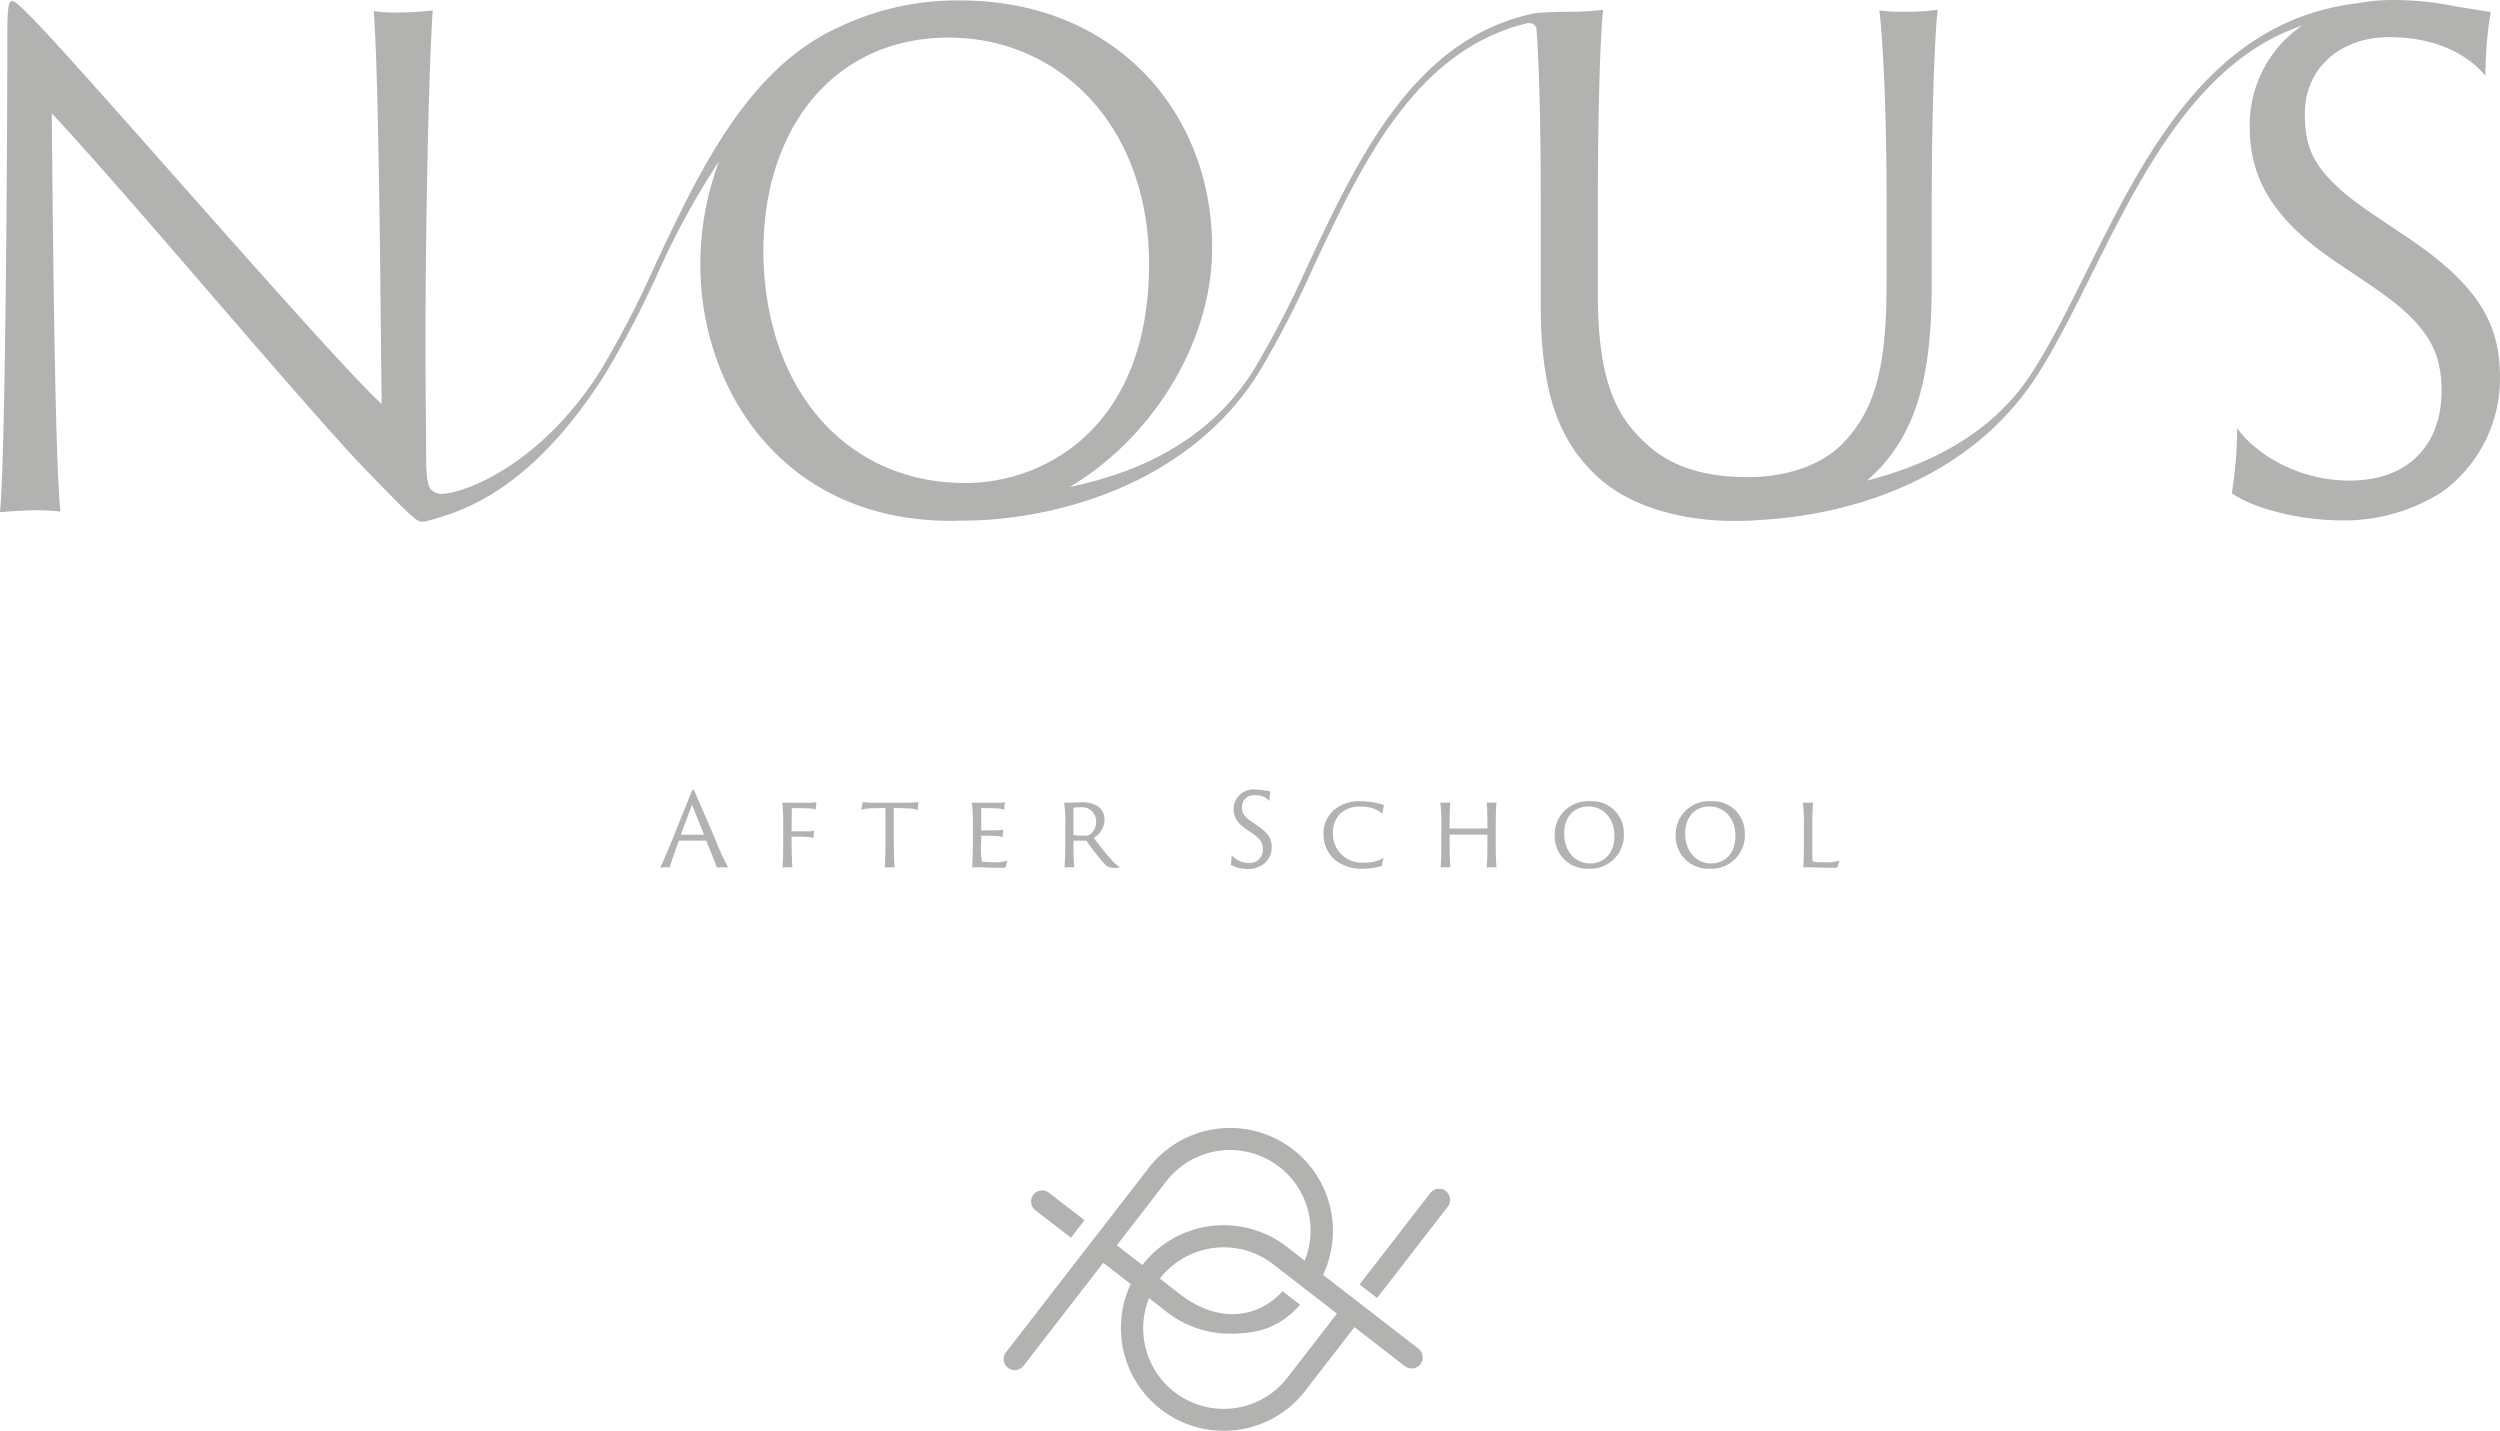 <svg id="グループ_2" data-name="グループ 2" xmlns="http://www.w3.org/2000/svg" xmlns:xlink="http://www.w3.org/1999/xlink" width="345.938" height="198" viewBox="0 0 345.938 198">
  <defs>
    <clipPath id="clip-path">
      <rect id="長方形_1" data-name="長方形 1" width="345.938" height="198" fill="none"/>
    </clipPath>
  </defs>
  <g id="グループ_1" data-name="グループ 1" clip-path="url(#clip-path)">
    <path id="パス_1" data-name="パス 1" d="M332.894,32.7l-4.225-2.848c-8.542-5.695-9.736-9.093-9.736-14.145,0-6.154,4.777-10.564,11.666-10.564,7.532,0,11.574,3.215,13.319,5.328a55.22,55.22,0,0,1,.735-8.818c-.643-.092-2.388-.368-4.685-.735A43.3,43.3,0,0,0,331.149,0,26.441,26.441,0,0,0,326.2.454l0-.005c-20.392,2.442-29.483,21.091-37.5,37.182-2.486,4.988-4.833,9.7-7.346,13.666C275.789,60.1,266.84,64.32,258.326,66.5c.084-.072.17-.136.253-.21,7.715-6.8,8.726-16.9,8.726-27.648V27.993c0-13.043.459-23.79.827-26.638a33.337,33.337,0,0,1-4.41.276,25.179,25.179,0,0,1-3.674-.184c.46,3.307,1.011,13.411,1.011,26.546V38.832c0,10.563-1.1,17.268-5.787,22.227-3.491,3.858-9.186,4.961-13.319,4.961-4.317,0-10.011-.643-14.329-4.777-3.858-3.582-6.521-8.358-6.521-20.483V27.993c0-13.043.368-23.79.735-26.638a42.52,42.52,0,0,1-5.787.276c-.241,0-3.044.1-3.689.207-16.569,3.369-24.386,19.971-31.323,34.721A138.256,138.256,0,0,1,173.416,51.3c-6.409,10.118-16.452,14.2-25.4,16.088,11.5-6.818,19.714-20.079,19.714-33.064,0-19.2-13.779-34.261-34.813-34.261a37.82,37.82,0,0,0-16.83,3.691C103.481,9.428,96.761,23.7,90.711,36.559A138.08,138.08,0,0,1,83.087,51.3C74.9,64.219,64.416,68.284,60.994,68.347a2.022,2.022,0,0,1-1.466-.753c-.5-.685-.558-3-.558-4.056,0-4.134-.092-8.359-.092-16.166,0-18.646.551-40.416,1.01-45.927a44.958,44.958,0,0,1-4.592.276,21.145,21.145,0,0,1-3.582-.184c.735,9.737.919,39.5,1.1,54.377-7.257-6.705-39.4-44.09-48.131-53.184C2.848.9,2.113.16,1.745.16c-.551,0-.735.459-.735,5.42C1.011,22.021.735,63.263,0,70.888c.643-.092,3.582-.276,4.5-.276a27.159,27.159,0,0,1,3.858.184c-.735-7.256-1.011-35.363-1.194-55.112,10.2,10.839,36.19,41.977,43.722,49.6,5.049,5.233,6.7,6.888,7.347,6.89a2.242,2.242,0,0,0,.629-.029c4.947-1.254,14.591-4.152,24.9-20.422A138.755,138.755,0,0,0,91.431,36.9,109.3,109.3,0,0,1,99.51,22.3a40.6,40.6,0,0,0-2.6,14.408c0,16.533,10.93,35.456,34.9,35.364.4,0,.8-.024,1.2-.042,0,0,.005.011.012.011,11.539.061,30.883-4.249,41.063-20.32A138.742,138.742,0,0,0,181.76,36.9C188.452,22.67,195.8,7.025,211.193,3.252a1.269,1.269,0,0,1,1.013.107.91.91,0,0,1,.407.733c.364,4.532.591,13.592.591,23.9V42.414c0,13.227,3.215,19.2,7.806,23.515,4.961,4.592,12.584,6.154,18.923,6.154,1.316,0,2.681-.048,4.066-.166,12.093-.712,28.78-5.583,38.035-20.2,2.534-4,4.89-8.729,7.385-13.736,6.958-13.962,14.732-29.557,29.122-34.433a16.651,16.651,0,0,0-7.233,13.992c0,6.429,2.48,12.4,12.124,18.83l4.5,3.031c7.9,5.328,9.92,9,9.92,14.7,0,6.888-4.041,12.4-12.767,12.4-7.164,0-13.043-3.766-15.523-7.257a57.192,57.192,0,0,1-.735,9c2.939,2.112,9.368,3.766,15.247,3.766a25.052,25.052,0,0,0,13.87-3.95,19.407,19.407,0,0,0,7.992-15.615c0-6.888-2.114-12.492-13.044-19.748M105.637,34.689c0-16.993,9.828-29.485,25.627-29.485C146.6,5.2,159,17.421,159,36.526c0,22.6-14.42,30.311-25.443,30.311-16.35,0-27.831-12.859-27.924-32.148" fill="#b2b2b1"/>
    <path id="パス_2" data-name="パス 2" d="M136.059,166.628a.064.064,0,0,0-.07.042c-.435,1.22-1.08,3.015-1.248,3.674a2.822,2.822,0,0,0-.561-.028c-.28,0-.631.028-.742.042.35-.743.883-1.977,1.443-3.337l2.777-6.885c.167-.407.238-.575.322-.575s.14.112.336.575c.154.351,1.529,3.491,2.735,6.338a37.443,37.443,0,0,0,1.781,3.869c-.253-.014-.492-.028-.646-.028a7.448,7.448,0,0,0-.911.042c-.223-.645-.995-2.552-1.471-3.688-.014-.028-.014-.042-.056-.042Zm3.394-.813c.027,0,.041-.014.027-.056l-1.654-4.08-1.528,4.08c-.014.042,0,.056.028.056Z" transform="translate(-42.07 -50.307)" fill="#b2b2b1"/>
    <path id="パス_3" data-name="パス 3" d="M158.216,165.6a26.977,26.977,0,0,0-.127-3.436c.225.014.533.028.814.028h2.916a6.681,6.681,0,0,0,1-.07c-.056.337-.084.8-.1,1.024a2.686,2.686,0,0,0-.981-.168c-.393-.028-1.29-.042-2.286-.042-.042,0-.042.056-.042.1-.014,1-.028,2.062-.028,3.057,0,.056.014.056.042.056h2.033a3.982,3.982,0,0,0,1.052-.1,8.842,8.842,0,0,0-.1,1.051,2.1,2.1,0,0,0-.855-.168c-.379-.028-1-.042-2.146-.042-.014,0-.028.014-.028.056v.743c0,.9.056,3.07.112,3.463a4.643,4.643,0,0,0-.6-.028c-.238,0-.645.028-.772.042.042-.379.1-1.781.1-3.463Z" transform="translate(-49.842 -51.114)" fill="#b2b2b1"/>
    <path id="パス_4" data-name="パス 4" d="M174.229,162.06a8.881,8.881,0,0,0,1.851.112h4.038a13.516,13.516,0,0,0,1.864-.1,7.255,7.255,0,0,0-.14,1.136,2.821,2.821,0,0,0-1.346-.239c-.518-.028-1.051-.056-1.948-.056v4.712c0,1.5.056,3.057.1,3.505a3.142,3.142,0,0,0-.547-.028,5.857,5.857,0,0,0-.813.042c.055-.421.1-1.921.1-3.463v-4.768c-.574,0-.883,0-1.7.028a6.218,6.218,0,0,0-1.669.2,7.312,7.312,0,0,0,.21-1.08" transform="translate(-54.865 -51.094)" fill="#b2b2b1"/>
    <path id="パス_5" data-name="パス 5" d="M196.538,165.6a23.235,23.235,0,0,0-.14-3.436,6.6,6.6,0,0,0,.8.028h2.776a5.635,5.635,0,0,0,1-.07,8.386,8.386,0,0,0-.084,1.066,2.591,2.591,0,0,0-1.023-.211c-.394-.014-1.122-.042-2.132-.042-.014,0-.042,0-.042.042v2.973c0,.042.014.07.042.07.183,0,1.6,0,1.963-.014a5.6,5.6,0,0,0,1.08-.1,5.7,5.7,0,0,0-.112,1.065,2.315,2.315,0,0,0-.856-.182c-.42-.028-1.836-.042-2.075-.042-.028,0-.042.028-.042.056v.8a11.61,11.61,0,0,0,.084,2.692.79.79,0,0,0,.266.071c.294.028.687.056,1.22.056a5.533,5.533,0,0,0,2.06-.239,6.952,6.952,0,0,0-.252.982,3.317,3.317,0,0,1-.645.028c-1.7,0-2.636-.071-3.155-.071-.378,0-.686.014-.841.028.042-.42.112-1.767.112-3.449Z" transform="translate(-61.92 -51.114)" fill="#b2b2b1"/>
    <path id="パス_6" data-name="パス 6" d="M215.206,165.606a19.725,19.725,0,0,0-.155-3.436,4.758,4.758,0,0,0,.618.028c.238,0,1.219-.056,1.668-.056a4.458,4.458,0,0,1,2.215.435,2.258,2.258,0,0,1,1.094,1.963,2.978,2.978,0,0,1-1.5,2.524c.785,1.009,1.668,2.187,2.51,3.085a4.562,4.562,0,0,0,1.135.968,2.777,2.777,0,0,1-.842.1,1.645,1.645,0,0,1-1.4-.645,34.061,34.061,0,0,1-2.37-3.042.2.2,0,0,0-.168-.084H216.4c-.042,0-.056,0-.056.042v.379c0,1.486.056,2.761.112,3.294a3.236,3.236,0,0,0-.575-.028,6.142,6.142,0,0,0-.785.042c.056-.435.112-1.921.112-3.463Zm1.135.967c0,.071.014.084.042.084a8.561,8.561,0,0,0,1.486.1,1.19,1.19,0,0,0,.7-.14,2.107,2.107,0,0,0,.911-1.767,1.954,1.954,0,0,0-2.2-2.019,4.776,4.776,0,0,0-.9.056c-.042.014-.042.028-.042.084Z" transform="translate(-67.801 -51.12)" fill="#b2b2b1"/>
    <path id="パス_7" data-name="パス 7" d="M248.844,168.606a3.013,3.013,0,0,0,2.37,1.108,1.775,1.775,0,0,0,1.949-1.893c0-.87-.31-1.43-1.515-2.244l-.687-.463c-1.472-.981-1.85-1.893-1.85-2.874a2.734,2.734,0,0,1,3.028-2.678,6.619,6.619,0,0,1,1.346.14c.351.056.617.1.715.112a8.455,8.455,0,0,0-.112,1.346,2.528,2.528,0,0,0-2.033-.814,1.633,1.633,0,0,0-1.78,1.613c0,.771.182,1.29,1.487,2.159l.644.435c1.669,1.108,1.991,1.963,1.991,3.014a2.962,2.962,0,0,1-1.22,2.384,3.824,3.824,0,0,1-2.117.6,4.578,4.578,0,0,1-2.327-.575,8.731,8.731,0,0,0,.112-1.374" transform="translate(-78.42 -50.307)" fill="#b2b2b1"/>
    <path id="パス_8" data-name="パス 8" d="M268.983,169.98a4.673,4.673,0,0,1-1.515-3.52,4.323,4.323,0,0,1,1.346-3.238,5.328,5.328,0,0,1,3.828-1.3,9.915,9.915,0,0,1,3.2.532,5.115,5.115,0,0,0-.183,1.206,4.468,4.468,0,0,0-3.1-.982,3.774,3.774,0,0,0-2.72.911,3.62,3.62,0,0,0-1.066,2.748,3.958,3.958,0,0,0,4.319,4.066,4.792,4.792,0,0,0,2.692-.645,6.02,6.02,0,0,0-.225,1.094,8,8,0,0,1-2.594.406,5.813,5.813,0,0,1-3.982-1.276" transform="translate(-84.327 -51.049)" fill="#b2b2b1"/>
    <path id="パス_9" data-name="パス 9" d="M291.215,165.613a24.579,24.579,0,0,0-.14-3.436,3.953,3.953,0,0,0,.6.028c.294,0,.6-.028.771-.042-.028.435-.084,1.6-.084,3.337v.21c0,.042.014.056.042.056h5.146c.028,0,.042,0,.042-.056v-.21c0-1.7-.042-2.889-.1-3.324a3.58,3.58,0,0,0,.589.028,6.225,6.225,0,0,0,.771-.042c-.056.42-.112,1.767-.112,3.45v2.1c0,1.5.056,2.944.112,3.449a3.853,3.853,0,0,0-.589-.028c-.266,0-.687.028-.771.042.056-.477.1-1.921.1-3.463v-1.052c0-.042-.014-.042-.028-.042h-5.16a.037.037,0,0,0-.042.042v1.052c0,1.5.056,2.944.112,3.449-.127-.014-.336-.028-.547-.028a6.028,6.028,0,0,0-.813.042c.042-.491.1-1.921.1-3.463Z" transform="translate(-91.77 -51.127)" fill="#b2b2b1"/>
    <path id="パス_10" data-name="パス 10" d="M314.191,166.671a4.6,4.6,0,0,1,4.866-4.753,4.4,4.4,0,0,1,4.7,4.445,4.62,4.62,0,0,1-4.837,4.893,4.48,4.48,0,0,1-4.726-4.585m8.259,0c0-2.412-1.556-4.024-3.6-4.024s-3.365,1.528-3.351,3.744c.014,2.425,1.472,4.136,3.631,4.136,1.458,0,3.324-.967,3.324-3.856" transform="translate(-99.058 -51.049)" fill="#b2b2b1"/>
    <path id="パス_11" data-name="パス 11" d="M338.638,166.671a4.6,4.6,0,0,1,4.866-4.753,4.4,4.4,0,0,1,4.7,4.445,4.62,4.62,0,0,1-4.837,4.893,4.48,4.48,0,0,1-4.726-4.585m8.259,0c0-2.412-1.556-4.024-3.6-4.024s-3.365,1.528-3.351,3.744c.014,2.425,1.472,4.136,3.631,4.136,1.458,0,3.324-.967,3.324-3.856" transform="translate(-106.766 -51.049)" fill="#b2b2b1"/>
    <path id="パス_12" data-name="パス 12" d="M364.481,165.613a26.955,26.955,0,0,0-.127-3.436,3.589,3.589,0,0,0,.59.028,5.883,5.883,0,0,0,.813-.042c-.042.448-.112,1.752-.112,3.422v2.033c0,2.454.028,2.65.1,2.706a.721.721,0,0,0,.294.07c.238.028.673.042,1.206.042a5.6,5.6,0,0,0,2.173-.239c-.1.239-.238.786-.294.982a4.6,4.6,0,0,1-.757.028c-1.809,0-2.65-.071-3.28-.071a4.277,4.277,0,0,0-.687.028c.028-.42.084-1.767.084-3.449Z" transform="translate(-114.873 -51.127)" fill="#b2b2b1"/>
    <path id="パス_13" data-name="パス 13" d="M208.967,243.315l4.91,3.8.008.006,1.871-2.429-.011-.008-4.9-3.795a1.532,1.532,0,0,0-1.875,2.425" transform="translate(-65.696 -75.847)" fill="#b2b2b1"/>
    <path id="パス_14" data-name="パス 14" d="M260.219,258.487l-13.193-10.212a14.234,14.234,0,0,0-24.123-14.8l-6.839,8.834-1.876,2.424-11.04,14.26a1.532,1.532,0,0,0,2.425,1.875l11.038-14.259,3.8,2.942a14.236,14.236,0,0,0,24.123,14.8l6.84-8.836,6.968,5.394a1.532,1.532,0,1,0,1.875-2.425m-41.732-14.3,6.84-8.835a11.143,11.143,0,0,1,19.164,10.964l-2.5-1.935a14.259,14.259,0,0,0-19.972,2.54Zm23.625,18.294a11.144,11.144,0,0,1-19.165-10.966l2.5,1.935a14.151,14.151,0,0,0,8.7,2.972c3.968,0,6.911-.859,9.7-4.011l-2.423-1.865c-3.881,4.234-9.473,4.057-14.1.479l-2.878-2.227a11.189,11.189,0,0,1,15.673-1.993l8.835,6.839Z" transform="translate(-63.947 -71.87)" fill="#b2b2b1"/>
    <path id="パス_15" data-name="パス 15" d="M286.692,240.554a1.532,1.532,0,0,0-2.15.275l-9.79,12.649,2.429,1.869,9.786-12.643a1.533,1.533,0,0,0-.275-2.15" transform="translate(-86.624 -75.741)" fill="#b2b2b1"/>
  </g>
</svg>
